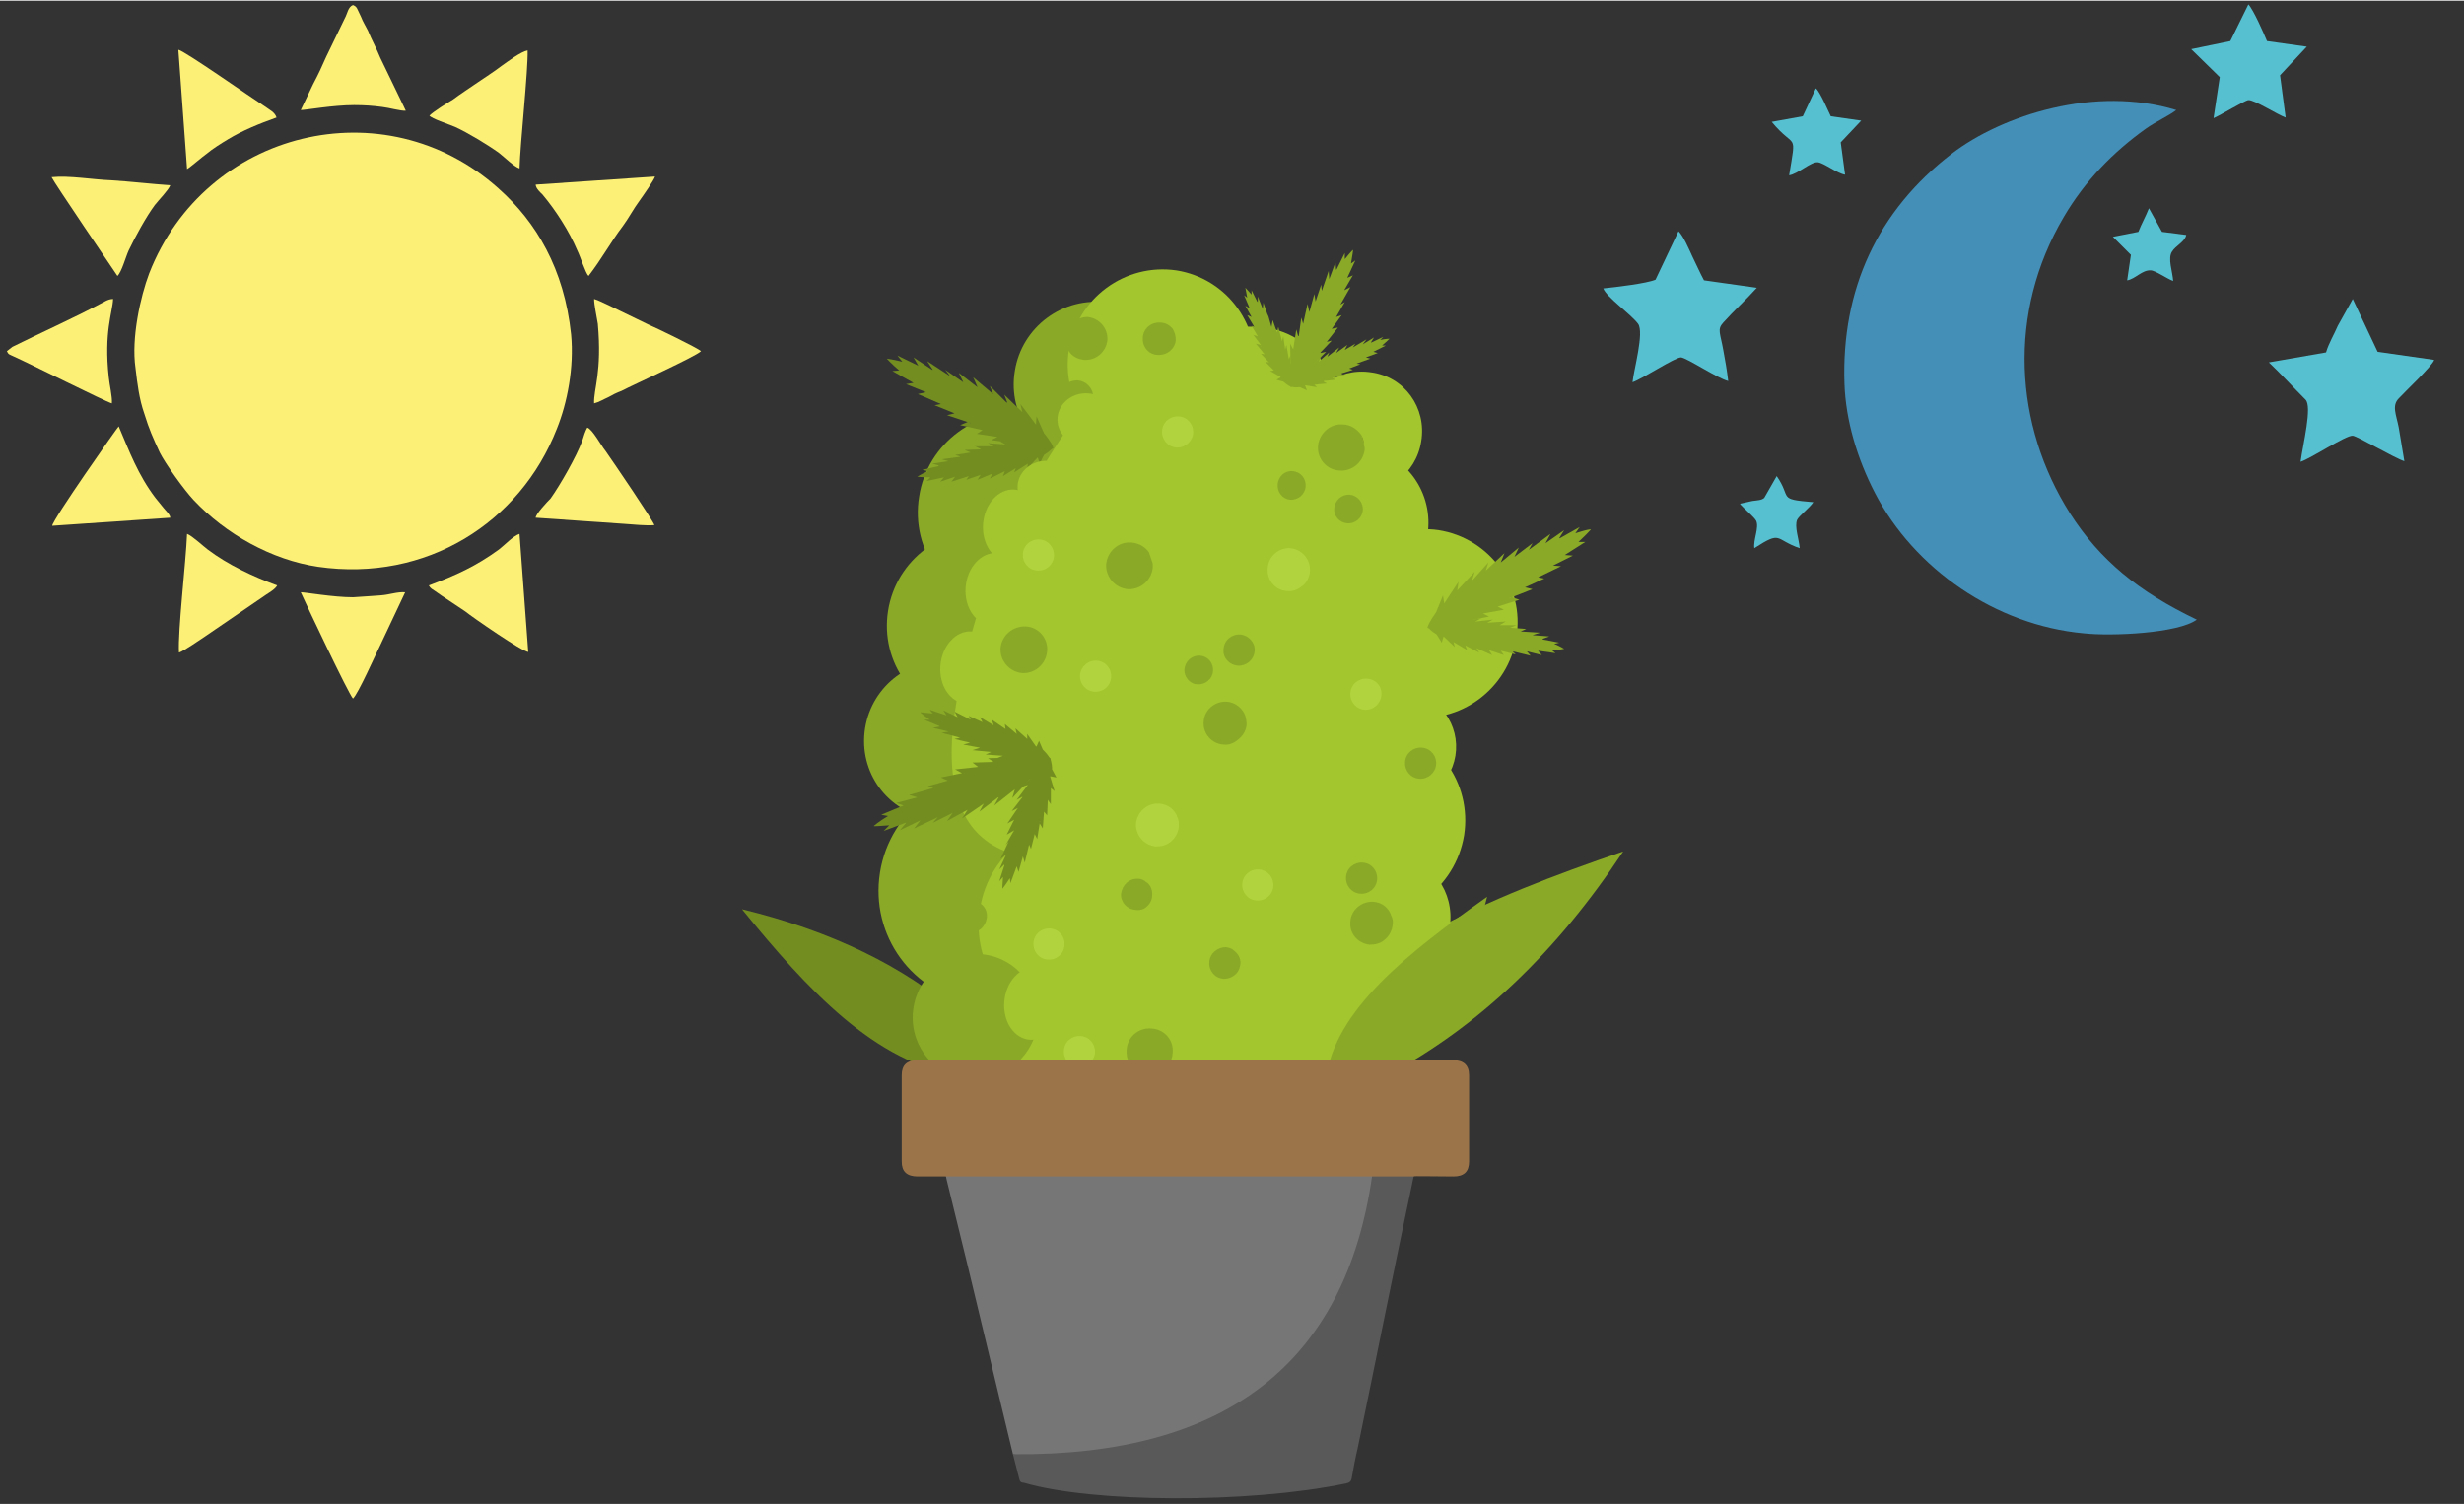 <?xml version="1.0" encoding="UTF-8"?>
<!DOCTYPE svg PUBLIC "-//W3C//DTD SVG 1.1//EN" "http://www.w3.org/Graphics/SVG/1.1/DTD/svg11.dtd">
<!-- Creator: CorelDRAW 2017 -->
<svg xmlns="http://www.w3.org/2000/svg" xml:space="preserve" width="357px" height="218px" version="1.1" style="shape-rendering:geometricPrecision; text-rendering:geometricPrecision; image-rendering:optimizeQuality; fill-rule:evenodd; clip-rule:evenodd"
viewBox="0 0 39.65 24.19"
 xmlns:xlink="http://www.w3.org/1999/xlink">
 <rect x="0" y="0" width="39.65" height="24.19" fill="#333333" stroke="none"/>
 <defs>
  <style type="text/css">
   <![CDATA[
    .fil0 {fill:none}
    .fil15 {fill:#767676}
    .fil1 {fill:#FCF076}
    .fil3 {fill:#56C0D1}
    .fil2 {fill:#438FB7}
    .fil5 {fill:#595959}
    .fil10 {fill:#738D21}
    .fil4 {fill:#8AA927}
    .fil7 {fill:#A3C52D}
    .fil6 {fill:#FECC00}
    .fil14 {fill:#595959;fill-rule:nonzero}
    .fil13 {fill:#738D21;fill-rule:nonzero}
    .fil12 {fill:#738D22;fill-rule:nonzero}
    .fil9 {fill:#8AA927;fill-rule:nonzero}
    .fil16 {fill:#9C744A;fill-rule:nonzero}
    .fil11 {fill:#A3C52D;fill-rule:nonzero}
    .fil8 {fill:#B1D43E;fill-rule:nonzero}
   ]]>
  </style>
 </defs>
 <g id="Слой_x0020_1">
  <rect class="fil0" width="39.65" height="24.19"/>
  <g id="_457888104144">
   <path class="fil1" d="M2.18 5.91c0.03,0.26 0.06,0.5 0.14,0.73 0.08,0.26 0.14,0.39 0.25,0.63 0.09,0.18 0.39,0.6 0.55,0.77 0.51,0.54 1.25,0.96 2,1.07 1.74,0.25 3.25,-0.71 3.84,-2.22 0.17,-0.42 0.28,-0.99 0.23,-1.52 -0.11,-1.05 -0.56,-1.81 -1.17,-2.35 -1.83,-1.64 -4.72,-0.94 -5.62,1.37 -0.14,0.37 -0.29,1.04 -0.22,1.52z"/>
   <path class="fil1" d="M9.45 6.87c-0.03,0.05 -0.06,0.14 -0.08,0.21 -0.09,0.25 -0.36,0.72 -0.51,0.93 -0.05,0.05 -0.24,0.25 -0.24,0.31l1.44 0.1c0.15,0.01 0.32,0.03 0.47,0.02 -0.01,-0.06 -0.67,-1.03 -0.79,-1.2 -0.06,-0.07 -0.21,-0.35 -0.29,-0.37z"/>
   <path class="fil1" d="M10.43 5.21l-0.66 -0.32c-0.07,-0.03 -0.14,-0.07 -0.21,-0.09 0,0.1 0.04,0.27 0.06,0.4 0.07,0.78 -0.07,1.05 -0.06,1.28 0.08,-0.02 0.16,-0.07 0.23,-0.1 0.07,-0.04 0.13,-0.07 0.21,-0.1 0.19,-0.1 1.19,-0.55 1.28,-0.64 -0.05,-0.05 -0.73,-0.38 -0.85,-0.43z"/>
   <path class="fil1" d="M0.83 2.84c0.04,0.09 1,1.5 1.06,1.59 0.07,-0.07 0.13,-0.3 0.18,-0.41 0.11,-0.23 0.28,-0.54 0.42,-0.73 0.07,-0.09 0.22,-0.24 0.25,-0.32 -0.3,-0.02 -0.64,-0.06 -0.95,-0.08 -0.29,-0.01 -0.68,-0.08 -0.96,-0.05z"/>
   <path class="fil1" d="M6.9 9.41c0.02,0.02 0,0.03 0.1,0.09 0.04,0.03 0.06,0.04 0.1,0.07l0.39 0.26c0.11,0.09 0.92,0.65 1.01,0.65l-0.14 -1.9c-0.1,0.03 -0.25,0.19 -0.33,0.25 -0.37,0.27 -0.7,0.42 -1.13,0.58z"/>
   <path class="fil1" d="M2.88 10.49c0.09,-0.03 0.34,-0.21 0.42,-0.26l0.98 -0.67c0.06,-0.04 0.15,-0.09 0.18,-0.15 -0.38,-0.14 -0.79,-0.33 -1.12,-0.58 -0.09,-0.07 -0.25,-0.22 -0.33,-0.25 -0.02,0.47 -0.15,1.56 -0.13,1.91z"/>
   <path class="fil1" d="M9.47 4.43c0.21,-0.27 0.36,-0.55 0.55,-0.8 0.09,-0.12 0.18,-0.29 0.27,-0.41 0.05,-0.07 0.24,-0.34 0.25,-0.39l-1.92 0.13c0,0.06 0.08,0.13 0.11,0.16 0.21,0.25 0.43,0.59 0.56,0.9 0.05,0.1 0.13,0.36 0.18,0.41z"/>
   <path class="fil1" d="M4.84 9.52c0.08,0.18 0.77,1.64 0.84,1.71 0.08,-0.07 0.36,-0.7 0.43,-0.84l0.41 -0.87c-0.13,-0.01 -0.25,0.04 -0.4,0.05 -0.15,0.01 -0.27,0.02 -0.44,0.03 -0.32,0 -0.76,-0.08 -0.84,-0.08z"/>
   <path class="fil1" d="M2.74 8.32c0,-0.05 -0.08,-0.12 -0.11,-0.16 -0.04,-0.05 -0.09,-0.11 -0.13,-0.16 -0.28,-0.37 -0.42,-0.75 -0.59,-1.15 -0.01,0 -1.07,1.51 -1.07,1.6l1.9 -0.13z"/>
   <path class="fil1" d="M4.84 1.76c0.08,0 0.52,-0.08 0.86,-0.08 0.16,0 0.3,0.01 0.45,0.03 0.1,0.01 0.31,0.07 0.38,0.06l-0.41 -0.85c-0.06,-0.15 -0.14,-0.29 -0.2,-0.44 -0.04,-0.08 -0.08,-0.14 -0.11,-0.22 -0.07,-0.14 -0.06,-0.16 -0.13,-0.19 -0.08,0.03 -0.09,0.14 -0.13,0.21l-0.3 0.62c-0.07,0.16 -0.13,0.29 -0.21,0.44l-0.2 0.42z"/>
   <path class="fil1" d="M1.8 6.48c0.01,-0.1 -0.04,-0.31 -0.05,-0.42 -0.08,-0.73 0.06,-1.04 0.07,-1.26 -0.09,0 -0.16,0.06 -0.23,0.09 -0.35,0.19 -0.99,0.48 -1.39,0.68l-0.09 0.07c0.03,0.06 0.04,0.05 0.1,0.08 0.27,0.12 1.48,0.73 1.59,0.76z"/>
   <path class="fil1" d="M4.45 1.88c-0.03,-0.09 -0.11,-0.12 -0.19,-0.18 -0.19,-0.12 -1.3,-0.9 -1.39,-0.91l0.14 1.92c0.04,-0.02 0.26,-0.21 0.32,-0.25 0.08,-0.07 0.24,-0.17 0.34,-0.23 0.23,-0.14 0.5,-0.25 0.78,-0.35z"/>
   <path class="fil1" d="M8.36 2.7c0.01,-0.39 0.14,-1.59 0.13,-1.9 -0.11,0.02 -0.32,0.18 -0.42,0.25 -0.13,0.1 -0.26,0.18 -0.39,0.27 -0.13,0.09 -0.27,0.18 -0.39,0.27 -0.1,0.06 -0.31,0.19 -0.38,0.26 0.04,0.05 0.29,0.13 0.41,0.18 0.2,0.09 0.53,0.29 0.71,0.42 0.09,0.07 0.24,0.22 0.33,0.25z"/>
  </g>
  <g id="_457888110352">
   <path class="fil2" d="M35.35 9.96c-0.94,-0.45 -1.56,-0.96 -2.04,-1.71 -0.9,-1.42 -1.01,-3.23 -0.1,-4.77 0.34,-0.58 0.79,-1.04 1.32,-1.42 0.17,-0.12 0.36,-0.2 0.49,-0.3 -1.3,-0.4 -2.8,0.08 -3.61,0.7 -1.2,0.92 -1.78,2.19 -1.73,3.7 0.02,0.6 0.21,1.22 0.49,1.76 0.63,1.22 1.94,2.13 3.36,2.26 0.45,0.05 1.52,0 1.82,-0.22z"/>
   <path class="fil3" d="M38.69 7.41c-0.03,-0.18 -0.06,-0.36 -0.09,-0.54 -0.04,-0.21 -0.12,-0.36 0.01,-0.48 0.06,-0.07 0.54,-0.52 0.56,-0.61l-0.91 -0.13 -0.4 -0.85 -0.24 0.43c-0.06,0.14 -0.15,0.29 -0.19,0.43l-0.92 0.16c0.2,0.19 0.39,0.4 0.59,0.6 0.11,0.11 -0.04,0.71 -0.08,1 0.18,-0.06 0.73,-0.43 0.84,-0.42 0.08,0.01 0.67,0.36 0.83,0.41z"/>
   <path class="fil3" d="M27.81 6.12c-0.02,-0.17 -0.05,-0.34 -0.08,-0.5 -0.05,-0.28 -0.1,-0.33 0,-0.44 0.17,-0.19 0.37,-0.37 0.54,-0.56l-0.85 -0.12c-0.07,-0.13 -0.12,-0.25 -0.19,-0.39 -0.05,-0.11 -0.14,-0.32 -0.22,-0.4l-0.37 0.78c-0.14,0.06 -0.64,0.12 -0.84,0.14 0.05,0.14 0.44,0.41 0.56,0.57 0.1,0.14 -0.07,0.74 -0.09,0.94 0.17,-0.06 0.68,-0.4 0.78,-0.4 0.1,0.01 0.59,0.34 0.76,0.38z"/>
   <path class="fil3" d="M35.26 0.78l0.46 0.45 -0.1 0.66c0.1,-0.04 0.51,-0.29 0.56,-0.29 0.09,-0.01 0.46,0.23 0.6,0.28l-0.09 -0.68 0.43 -0.46 -0.64 -0.09c-0.05,-0.12 -0.22,-0.51 -0.3,-0.59l-0.29 0.59 -0.63 0.13z"/>
   <path class="fil3" d="M28.51 1.95c0.38,0.46 0.4,0.13 0.28,0.86 0.14,-0.02 0.35,-0.22 0.46,-0.21 0.1,0.01 0.31,0.18 0.44,0.2l-0.07 -0.52 0.33 -0.35 -0.49 -0.07c-0.04,-0.08 -0.17,-0.39 -0.24,-0.45l-0.21 0.45 -0.5 0.09z"/>
   <path class="fil3" d="M34.97 4.51c-0.01,-0.15 -0.09,-0.36 -0.02,-0.47 0.06,-0.1 0.21,-0.16 0.23,-0.27l-0.39 -0.05 -0.21 -0.38c-0.05,0.13 -0.12,0.25 -0.17,0.38l-0.41 0.08 0.29 0.29 -0.06 0.41c0.13,-0.02 0.24,-0.17 0.38,-0.16 0.07,0 0.27,0.14 0.36,0.17z"/>
   <path class="fil3" d="M28 8.1c0.06,0.07 0.23,0.21 0.26,0.27 0.05,0.11 -0.05,0.31 -0.03,0.44 0.45,-0.29 0.32,-0.14 0.73,0 -0.01,-0.14 -0.09,-0.35 -0.04,-0.46 0.04,-0.07 0.19,-0.18 0.26,-0.28 -0.59,-0.05 -0.34,-0.06 -0.59,-0.42l-0.2 0.35c-0.04,0.04 -0.12,0.04 -0.19,0.05l-0.18 0.04c-0.01,0 -0.02,0.01 -0.02,0.01z"/>
  </g>
  <path class="fil4" d="M20.97 16.9c0.52,0.71 0.97,0.84 1.36,0.39 1.46,-0.78 2.72,-1.98 3.79,-3.6 -2.21,0.76 -4.31,1.62 -5.15,3.21l0 0z"/>
  <g id="_457888111792">
   <circle class="fil5" transform="matrix(0.229 0.397 -0.397 0.229 15.304 12.808)" r="0.97"/>
   <circle class="fil5" transform="matrix(1.21411E-14 0.458 -0.458 1.21169E-14 16.139 15.924)" r="0.97"/>
   <path class="fil6" d="M18.39 10.12l-0.02 0.2c-0.78,0.11 -1.65,0.72 -2.43,0.84l0.18 -2.21c0.75,0.23 1.51,0.95 2.27,1.17l0 0z"/>
   <path class="fil7" d="M20.79 16.24c0.86,0.01 1.2,0.52 0.97,1.55 -0.85,0.73 -2.73,0.92 -3.68,0.16 -1.19,0.61 -2.38,0.37 -3.04,-0.6 -0.12,-1.29 0.22,-1.57 1.17,-1.72l4.58 0.61z"/>
   <path class="fil8" d="M17.35 17.16c0.14,0.01 0.26,-0.1 0.27,-0.23 0.01,-0.14 -0.09,-0.26 -0.23,-0.27 -0.14,-0.01 -0.26,0.09 -0.27,0.23 -0.01,0.14 0.09,0.26 0.23,0.27z"/>
   <path class="fil9" d="M18.47 17.28c0.21,0.02 0.39,-0.14 0.4,-0.35 0.02,-0.2 -0.13,-0.38 -0.34,-0.39 -0.21,-0.02 -0.39,0.14 -0.4,0.34 -0.02,0.21 0.13,0.39 0.34,0.4z"/>
   <path class="fil10" d="M15.45 17.3c0.42,-0.5 0.41,-0.83 -0.01,-0.98 -0.89,-0.78 -2.06,-1.35 -3.5,-1.7 1.05,1.29 2.14,2.48 3.51,2.68l0 0z"/>
   <path class="fil9" d="M14.16 14.03c0.16,-1.01 1.11,-1.71 2.11,-1.56 1.01,0.15 1.7,1.1 1.54,2.11 -0.16,1.01 -1.11,1.71 -2.12,1.55 -1.01,-0.15 -1.69,-1.09 -1.53,-2.1z"/>
   <path class="fil9" d="M13.92 11.71c0.11,-0.7 0.76,-1.18 1.46,-1.08 0.7,0.11 1.17,0.76 1.06,1.46 -0.11,0.7 -0.77,1.18 -1.46,1.07 -0.7,-0.1 -1.17,-0.75 -1.06,-1.45z"/>
   <path class="fil9" d="M14.29 9.82c0.13,-0.83 0.9,-1.4 1.73,-1.28 0.82,0.13 1.38,0.9 1.25,1.73 -0.13,0.82 -0.91,1.39 -1.73,1.27 -0.82,-0.12 -1.38,-0.89 -1.25,-1.72z"/>
   <path class="fil9" d="M14.79 7.98c0.13,-0.86 0.94,-1.46 1.8,-1.33 0.86,0.13 1.45,0.94 1.31,1.8 -0.14,0.87 -0.95,1.46 -1.81,1.33 -0.86,-0.13 -1.44,-0.93 -1.3,-1.8l0 0z"/>
   <path class="fil9" d="M16.33 5.96c0.11,-0.71 0.78,-1.21 1.5,-1.1 0.71,0.11 1.2,0.78 1.08,1.49 -0.11,0.72 -0.78,1.22 -1.5,1.11 -0.71,-0.11 -1.2,-0.78 -1.08,-1.5l0 0z"/>
   <path class="fil11" d="M17.2 5.62c0.13,-0.83 0.9,-1.4 1.73,-1.28 0.82,0.13 1.38,0.9 1.25,1.73 -0.13,0.82 -0.91,1.39 -1.73,1.27 -0.82,-0.12 -1.38,-0.9 -1.25,-1.72z"/>
   <path class="fil11" d="M20.95 6.8c0.08,-0.54 0.58,-0.9 1.11,-0.82 0.54,0.07 0.9,0.57 0.81,1.11 -0.08,0.53 -0.58,0.9 -1.11,0.82 -0.54,-0.08 -0.9,-0.58 -0.81,-1.11z"/>
   <path class="fil11" d="M20.52 8.23c0.1,-0.68 0.74,-1.15 1.42,-1.05 0.68,0.1 1.14,0.74 1.03,1.42 -0.11,0.68 -0.75,1.15 -1.42,1.05 -0.68,-0.1 -1.14,-0.74 -1.03,-1.42l0 0z"/>
   <path class="fil11" d="M21.42 9.8c0.13,-0.83 0.91,-1.4 1.73,-1.28 0.82,0.13 1.39,0.9 1.25,1.73 -0.13,0.82 -0.9,1.4 -1.73,1.27 -0.82,-0.12 -1.38,-0.89 -1.25,-1.72z"/>
   <path class="fil11" d="M21.63 11.88c0.08,-0.5 0.55,-0.84 1.04,-0.77 0.49,0.08 0.83,0.54 0.75,1.04 -0.08,0.49 -0.54,0.84 -1.03,0.76 -0.5,-0.07 -0.84,-0.54 -0.76,-1.03z"/>
   <path class="fil11" d="M20.51 12.97c0.13,-0.84 0.92,-1.43 1.77,-1.3 0.84,0.13 1.41,0.91 1.28,1.76 -0.14,0.85 -0.93,1.43 -1.77,1.3 -0.84,-0.12 -1.42,-0.91 -1.28,-1.76z"/>
   <path class="fil11" d="M21.33 14.59c0.09,-0.55 0.61,-0.93 1.16,-0.84 0.55,0.08 0.92,0.59 0.84,1.15 -0.09,0.55 -0.61,0.93 -1.16,0.84 -0.55,-0.08 -0.92,-0.59 -0.84,-1.15z"/>
   <path class="fil11" d="M17.39 13.8c0.22,-1.4 1.53,-2.36 2.92,-2.15 1.39,0.2 2.34,1.51 2.12,2.9 -0.23,1.4 -1.54,2.37 -2.93,2.16 -1.39,-0.21 -2.34,-1.52 -2.11,-2.91z"/>
   <path class="fil11" d="M20.6 16.32c0.09,-0.55 0.61,-0.93 1.16,-0.84 0.55,0.08 0.92,0.59 0.83,1.15 -0.09,0.55 -0.6,0.93 -1.15,0.84 -0.55,-0.08 -0.92,-0.59 -0.84,-1.15z"/>
   <path class="fil11" d="M15.77 14.61c0.14,-0.9 0.98,-1.52 1.88,-1.39 0.9,0.14 1.51,0.98 1.36,1.88 -0.14,0.9 -0.98,1.52 -1.88,1.39 -0.9,-0.14 -1.51,-0.98 -1.36,-1.88l0 0z"/>
   <path class="fil11" d="M18.73 14.14c0.19,0.03 0.38,0.06 0.56,0.03 0.61,-0.11 0.91,-0.81 1.43,-1.13 0.35,-0.21 0.77,-0.24 1.13,-0.43 0.63,-0.33 0.96,-1.06 1,-1.77 0.03,-0.7 -0.18,-1.39 -0.39,-2.06 -0.15,-0.49 -0.3,-0.98 -0.46,-1.48 -0.27,-0.86 -0.69,-1.87 -1.58,-2.03 -0.33,-0.06 -0.67,0.01 -1,0.01 -0.25,0 -0.49,-0.04 -0.72,0.03 -0.26,0.08 -0.46,0.28 -0.64,0.47 -1.44,1.58 -2.39,3.59 -2.7,5.7 -0.1,0.73 -0.08,1.59 0.5,2.03 0.3,0.23 0.69,0.3 1.06,0.35 0.6,0.1 1.21,0.19 1.81,0.28l0 0z"/>
   <path class="fil12" d="M21.95 7.16c0,-0.07 -0.02,-0.13 -0.05,-0.18 0.02,0.06 0.04,0.12 0.05,0.18z"/>
   <path class="fil13" d="M15.62 6.8c-0.01,-0.01 -0.01,-0.01 -0.02,-0.01l0 0 0.02 0.01 0 0zm-0.92 -0.65l-0.34 -0.19 0.11 -0.01c-0.13,-0.11 -0.2,-0.19 -0.2,-0.19 0,0 0.09,0.01 0.25,0.05l-0.08 -0.1 0.33 0.16 0.01 0.01 -0.08 -0.14 0.3 0.2 0.01 0 -0.09 -0.14 0.35 0.23 0.01 0 -0.07 -0.09 0.29 0.2 0 0 -0.07 -0.15 0.3 0.23 -0.07 -0.16 0.32 0.27 -0.05 -0.13 0.26 0.26 0.02 0.01 -0.05 -0.13 0.29 0.28 -0.03 -0.13 0.25 0.33 0.01 -0.13 0.12 0.27c0.11,0.13 0.15,0.22 0.15,0.24 0,0.01 -0.09,0.03 -0.25,0.01l-0.19 0.07 0.05 -0.12 -0.01 -0.01 -0.33 0.04 0.08 -0.07 -0.35 -0.05 0.1 -0.05 0 0 -0.33 -0.05 0.09 -0.06 -0.36 -0.08 0.12 -0.05 -0.33 -0.11 0.12 -0.03 -0.32 -0.13 0.1 -0.02 -0.37 -0.16 0.13 -0.03 -0.32 -0.13 0.12 -0.02 0 0z"/>
   <path class="fil13" d="M16.01 7.6l-0.02 0 0 0 0.02 0 0 0zm-0.82 0.07l-0.28 0.06 0.06 -0.06c-0.13,0 -0.21,-0.01 -0.21,-0.01 0,0 0.06,-0.04 0.17,-0.09l-0.09 -0.02 0.26 -0.06 0.01 -0.01 -0.11 -0.03 0.26 -0.04 0 0 -0.11 -0.03 0.3 -0.04 0.01 0 -0.09 -0.03 0.25 -0.04 0 0 -0.1 -0.04 0.27 -0.01 -0.1 -0.05 0.3 0 -0.09 -0.05 0.27 0.02 0.01 0 -0.09 -0.05 0.3 0.02 -0.08 -0.06 0.3 0.07 -0.06 -0.08 0.19 0.09c0.12,0.02 0.19,0.05 0.2,0.06 0,0.01 -0.04,0.06 -0.14,0.12l-0.07 0.14 -0.03 -0.1 -0.01 0.01 -0.16 0.17 0.01 -0.08 -0.22 0.14 0.03 -0.08 0 0.01 -0.21 0.13 0.03 -0.08 -0.24 0.12 0.04 -0.08 -0.24 0.1 0.05 -0.08 -0.23 0.08 0.04 -0.06 -0.28 0.09 0.06 -0.08 -0.24 0.08 0.06 -0.07 0 0z"/>
   <path class="fil9" d="M24.31 9.61l-0.01 0 -0.01 0.01 0.02 -0.01 0 0zm1 -0.68l-0.32 0.16 0.13 0.01 -0.37 0.18 0.1 0.02 -0.31 0.14 0.12 0.03 -0.33 0.13 0.12 0.04 -0.35 0.11 0.1 0.05 -0.33 0.06 -0.01 0 0.1 0.05 -0.34 0.07 0.08 0.07 -0.33 -0.02 -0.01 0 0.06 0.12 -0.2 -0.06c-0.16,0.03 -0.24,0.01 -0.25,0 0,-0.02 0.04,-0.11 0.14,-0.25l0.11 -0.27 0.02 0.13 0.23 -0.35 -0.02 0.14 0.28 -0.3 -0.04 0.13 0.01 0 0.25 -0.28 -0.04 0.13 0.3 -0.28 -0.06 0.15 0.29 -0.24 -0.07 0.15 0 0 0.29 -0.22 -0.06 0.11 0.01 -0.01 0.34 -0.25 -0.08 0.15 0 0 0.3 -0.21 -0.08 0.13 0.01 0 0.32 -0.18 -0.07 0.1c0.15,-0.05 0.25,-0.07 0.25,-0.06 0,0 -0.07,0.08 -0.2,0.2l0.11 0 -0.33 0.21 0.13 0.01 0 0z"/>
   <path class="fil9" d="M23.95 10.44l-0.01 0 -0.01 0 0.02 0zm0.86 0.09l-0.24 -0.06 0.06 0.07 -0.29 -0.07 0.05 0.05 -0.24 -0.06 0.05 0.07 -0.24 -0.08 0.05 0.08 -0.25 -0.11 0.04 0.07 -0.21 -0.11 -0.01 0 0.03 0.07 -0.22 -0.13 0.02 0.08 -0.18 -0.17 0 0 -0.03 0.1 -0.08 -0.13c-0.1,-0.06 -0.14,-0.11 -0.13,-0.12 0,-0.01 0.07,-0.04 0.19,-0.07l0.19 -0.1 -0.06 0.08 0.29 -0.08 -0.07 0.07 0.3 -0.04 -0.09 0.05 0.01 0 0.27 -0.03 -0.09 0.05 0.3 -0.02 -0.1 0.06 0.27 0 -0.1 0.04 0 0 0.26 0.02 -0.09 0.04 0 0 0.31 0.02 -0.12 0.04 0.01 0 0.26 0.02 -0.11 0.04 0.01 0.01 0.26 0.05 -0.08 0.02c0.1,0.04 0.16,0.08 0.16,0.08 0,0 -0.08,0.02 -0.2,0.02l0.06 0.05 -0.28 -0.04 0.06 0.07 0 0z"/>
   <path class="fil9" d="M21.42 5.3l0 0c0,0.01 0,0.01 -0.01,0.02l0.01 -0.02zm0.35 -0.88l-0.14 0.24 0.1 -0.05 -0.16 0.28 0.07 -0.04 -0.14 0.24 0.09 -0.03 -0.16 0.22 0.1 -0.02 -0.18 0.23 0.08 -0.02 -0.18 0.19 0 0.01 0.09 -0.02 -0.2 0.2 0.09 0.01 -0.23 0.14 0 0 0.09 0.06 -0.16 0.05c-0.09,0.08 -0.15,0.11 -0.16,0.11 -0.01,-0.01 -0.03,-0.09 -0.02,-0.23l-0.05 -0.22 0.07 0.08 -0.01 -0.33 0.05 0.09 0.05 -0.32 0.03 0.11 0.01 -0.01 0.04 -0.29 0.03 0.1 0.07 -0.32 0.03 0.13 0.08 -0.29 0.02 0.12 0 0 0.09 -0.27 0.01 0.1 0 0 0.11 -0.32 0.01 0.13 0 0 0.1 -0.27 0.01 0.12 0.01 -0.01 0.13 -0.26 0 0.1c0.08,-0.1 0.13,-0.15 0.13,-0.15 0.01,0 -0.01,0.09 -0.03,0.22l0.07 -0.05 -0.13 0.28 0.09 -0.04 0 0z"/>
   <path class="fil9" d="M21.56 6l0 0 -0.01 0.01 0.01 -0.01zm0.61 -0.33l-0.19 0.07 0.07 0.02 -0.22 0.08 0.06 0.01 -0.18 0.07 0.06 0.02 -0.19 0.06 0.06 0.03 -0.2 0.04 0.05 0.03 -0.19 0.02 0 0.01 0.05 0.03 -0.2 0.02 0.04 0.04 -0.18 -0.03 -0.01 0 0.03 0.08 -0.11 -0.05c-0.1,0.01 -0.14,-0.01 -0.14,-0.01 -0.01,-0.01 0.02,-0.06 0.09,-0.14l0.07 -0.15 0.01 0.08 0.15 -0.19 -0.02 0.08 0.18 -0.16 -0.04 0.08 0.01 -0.01 0.16 -0.14 -0.03 0.07 0.19 -0.15 -0.05 0.09 0.18 -0.13 -0.04 0.08 0 0 0.17 -0.1 -0.04 0.06 0 0 0.22 -0.13 -0.06 0.08 0 0 0.18 -0.11 -0.05 0.08 0.01 0 0.19 -0.09 -0.05 0.05c0.09,-0.02 0.15,-0.02 0.15,-0.02 0,0 -0.05,0.05 -0.12,0.11l0.06 0 -0.2 0.1 0.07 0.02 0 0z"/>
   <path class="fil9" d="M20.3 5.57l0 -0.01 -0.01 -0.01 0.01 0.02zm-0.19 -0.62l-0.09 -0.21 0.05 0.04c-0.02,-0.1 -0.03,-0.16 -0.03,-0.16 0,0 0.04,0.04 0.1,0.11l0 -0.07 0.09 0.18 0.01 0.01 0 -0.09 0.08 0.2 0 0 0.01 -0.1 0.08 0.23 0 0.01 -0.01 -0.06 0.06 0.21 0 0 0.02 -0.11 0.07 0.2 0.02 -0.09 0.06 0.23 0.02 -0.08 0.03 0.21 0 0.01 0.02 -0.08 0.04 0.23 0.03 -0.07 0 0.24 0.05 -0.06 -0.04 0.17c0.01,0.1 0,0.15 -0.01,0.16 -0.01,0 -0.05,-0.02 -0.12,-0.08l-0.11 -0.03 0.07 -0.04 -0.01 -0.01 -0.16 -0.09 0.06 -0.01 -0.14 -0.14 0.06 0.01 0 0 -0.13 -0.14 0.06 0.01 -0.14 -0.17 0.08 0.02 -0.12 -0.16 0.07 0.02 -0.1 -0.17 0.05 0.03 -0.12 -0.2 0.07 0.03 -0.1 -0.18 0.07 0.04 0 0z"/>
   <path class="fil13" d="M15.51 12.43l0.01 0c0,-0.01 0.01,-0.01 0.02,-0.01l-0.03 0.01zm-1.09 0.48l0.34 -0.09 -0.13 -0.04 0.39 -0.11 -0.09 -0.03 0.32 -0.09 -0.11 -0.05 0.34 -0.07 -0.11 -0.06 0.37 -0.04 -0.09 -0.07 0.33 -0.01 0.01 0 -0.09 -0.06 0.35 -0.01 -0.07 -0.08 0.32 0.08 0.01 0 -0.03 -0.13 0.18 0.09c0.16,0.01 0.24,0.04 0.24,0.05 0.01,0.02 -0.05,0.1 -0.18,0.22l-0.15 0.25 0.01 -0.14 -0.29 0.31 0.04 -0.14 -0.33 0.26 0.07 -0.13 -0.01 0 -0.3 0.23 0.07 -0.13 -0.35 0.24 0.09 -0.14 -0.33 0.18 0.09 -0.13 0 0 -0.32 0.16 0.08 -0.09 0 0 -0.38 0.18 0.1 -0.13 0 0 -0.33 0.16 0.1 -0.12 -0.01 0 -0.35 0.13 0.09 -0.09c-0.16,0.01 -0.25,0.02 -0.25,0.01 0,0 0.08,-0.07 0.23,-0.16l-0.11 -0.02 0.36 -0.15 -0.12 -0.04 0 0z"/>
   <path class="fil13" d="M16.01 11.67l0 0 0.02 0 -0.02 0zm-0.83 -0.25l0.23 0.11 -0.05 -0.09 0.26 0.13 -0.03 -0.06 0.22 0.1 -0.04 -0.08 0.22 0.13 -0.03 -0.09 0.22 0.15 -0.01 -0.08 0.18 0.15 0.01 0.01 -0.02 -0.09 0.19 0.17 0 -0.08 0.14 0.2 0.01 0 0.04 -0.09 0.06 0.14c0.08,0.08 0.11,0.13 0.11,0.14 -0.01,0.01 -0.08,0.03 -0.2,0.04l-0.21 0.07 0.07 -0.08 -0.3 0.04 0.09 -0.06 -0.3 -0.01 0.1 -0.04 -0.01 0 -0.27 -0.02 0.09 -0.04 -0.3 -0.03 0.12 -0.04 -0.27 -0.05 0.11 -0.03 0 0 -0.25 -0.06 0.09 -0.02 0 0 -0.3 -0.08 0.12 -0.02 -0.01 0 -0.25 -0.06 0.11 -0.02 -0.01 -0.01 -0.24 -0.1 0.09 0c-0.1,-0.07 -0.15,-0.11 -0.15,-0.12 0,0 0.08,0.01 0.2,0.02l-0.05 -0.06 0.27 0.09 -0.05 -0.08 0 0z"/>
   <path class="fil13" d="M16.74 13.2l-0.01 0.01 0 0.01 0.01 -0.02zm-0.38 0.73l-0.1 0.27 -0.01 -0.08c-0.07,0.11 -0.12,0.17 -0.12,0.17 0,0 0,-0.07 0.01,-0.19l-0.06 0.07 0.08 -0.25 0 -0.02 -0.08 0.08 0.11 -0.24 0 0 -0.09 0.07 0.13 -0.28 0 0 -0.05 0.06 0.14 -0.24 0 0 -0.12 0.07 0.12 -0.24 -0.11 0.06 0.17 -0.25 -0.1 0.05 0.17 -0.22 0 -0.01 -0.09 0.05 0.18 -0.24 -0.1 0.03 0.22 -0.21 -0.1 0 0.18 -0.11c0.08,-0.1 0.14,-0.14 0.16,-0.14 0,0.01 0.03,0.07 0.03,0.18l0.07 0.13 -0.1 -0.02 0 0.01 0.07 0.23 -0.06 -0.05 0 0.26 -0.05 -0.07 0 0.01 -0.01 0.24 -0.05 -0.06 -0.02 0.27 -0.05 -0.08 -0.04 0.25 -0.04 -0.08 -0.06 0.24 -0.03 -0.07 -0.07 0.29 -0.03 -0.1 -0.07 0.25 -0.03 -0.09 0 0z"/>
   <path class="fil9" d="M15.52 9.31c0.11,0 0.2,-0.08 0.21,-0.19 0.01,-0.11 -0.07,-0.21 -0.18,-0.21 -0.11,-0.01 -0.21,0.07 -0.22,0.18 0,0.11 0.08,0.21 0.19,0.22z"/>
   <path class="fil9" d="M21.55 7.56c0.21,0.02 0.39,-0.14 0.41,-0.34 0,-0.02 0,-0.04 -0.01,-0.06 -0.01,-0.06 -0.03,-0.12 -0.05,-0.18 -0.07,-0.09 -0.17,-0.16 -0.29,-0.16 -0.2,-0.02 -0.38,0.14 -0.4,0.34 -0.02,0.21 0.14,0.39 0.34,0.4z"/>
   <path class="fil9" d="M20.76 8.03c0.13,0.01 0.24,-0.09 0.25,-0.21 0.01,-0.13 -0.08,-0.24 -0.21,-0.25 -0.13,-0.01 -0.23,0.09 -0.24,0.21 -0.01,0.13 0.08,0.24 0.2,0.25z"/>
   <path class="fil9" d="M15.04 14.45c0.2,0.02 0.38,-0.14 0.4,-0.35 0.02,-0.2 -0.14,-0.38 -0.34,-0.4 -0.21,-0.01 -0.39,0.15 -0.4,0.35 -0.02,0.21 0.13,0.39 0.34,0.4z"/>
   <path class="fil9" d="M15.61 14.99c0.05,0 0.1,-0.01 0.14,-0.03 0.07,-0.04 0.12,-0.12 0.13,-0.21 0.01,-0.09 -0.03,-0.17 -0.1,-0.22 -0.04,-0.03 -0.08,-0.04 -0.13,-0.05 -0.14,-0.01 -0.26,0.1 -0.27,0.24 -0.01,0.14 0.09,0.26 0.23,0.27l0 0z"/>
   <path class="fil9" d="M22.84 12.52c0.14,0.01 0.26,-0.1 0.27,-0.23 0.01,-0.14 -0.09,-0.26 -0.23,-0.27 -0.14,-0.01 -0.26,0.09 -0.27,0.23 -0.01,0.14 0.09,0.26 0.23,0.27z"/>
   <path class="fil9" d="M22.04 15.19c0.09,0 0.17,-0.02 0.23,-0.07 0.08,-0.06 0.13,-0.15 0.14,-0.25 0.01,-0.05 0,-0.1 -0.02,-0.14 -0.04,-0.13 -0.15,-0.22 -0.29,-0.23 -0.19,-0.01 -0.36,0.13 -0.37,0.32 -0.02,0.19 0.12,0.35 0.31,0.37l0 0z"/>
   <path class="fil9" d="M21.89 14.37c0.14,0.01 0.26,-0.09 0.27,-0.23 0.01,-0.14 -0.09,-0.26 -0.23,-0.27 -0.14,-0.01 -0.26,0.09 -0.27,0.23 -0.01,0.14 0.09,0.26 0.23,0.27z"/>
   <path class="fil9" d="M15.09 9.87c0.14,0.01 0.26,-0.09 0.27,-0.23 0.01,-0.14 -0.09,-0.26 -0.23,-0.27 -0.14,-0.01 -0.26,0.1 -0.27,0.24 -0.01,0.14 0.09,0.25 0.23,0.26z"/>
   <path class="fil9" d="M17.38 5.11c-0.13,0.04 -0.24,0.16 -0.25,0.3 0,0.09 0.02,0.16 0.07,0.23 0.05,0.08 0.14,0.13 0.25,0.14 0.19,0.01 0.35,-0.13 0.37,-0.32 0.01,-0.19 -0.13,-0.35 -0.32,-0.37 -0.04,0 -0.09,0.01 -0.12,0.02zm1.25 0.59c0.15,0.01 0.28,-0.1 0.29,-0.24 0,-0.07 -0.02,-0.13 -0.05,-0.18 -0.05,-0.06 -0.12,-0.1 -0.2,-0.1 -0.14,-0.01 -0.27,0.09 -0.28,0.24 0,0.02 0,0.03 0,0.05 0.01,0.12 0.11,0.23 0.24,0.23l0 0zm-1.27 0.93c0.12,-0.02 0.21,-0.11 0.22,-0.24 0.01,-0.02 0.01,-0.03 0.01,-0.05 -0.02,-0.12 -0.12,-0.22 -0.25,-0.23 -0.05,0 -0.1,0.01 -0.14,0.03 -0.08,0.04 -0.14,0.12 -0.14,0.21 -0.01,0.15 0.09,0.27 0.24,0.29 0.02,0 0.04,0 0.06,-0.01z"/>
   <path class="fil9" d="M21.68 8.41c0.13,0.01 0.24,-0.09 0.25,-0.21 0.01,-0.13 -0.09,-0.24 -0.21,-0.25 -0.13,-0.01 -0.24,0.09 -0.25,0.22 -0.01,0.12 0.08,0.23 0.21,0.24z"/>
   <path class="fil9" d="M19.92 10.7c0.13,0.01 0.26,-0.09 0.27,-0.24 0.01,-0.13 -0.1,-0.25 -0.23,-0.26 -0.14,-0.01 -0.26,0.09 -0.27,0.23 -0.02,0.14 0.09,0.26 0.23,0.27z"/>
   <path class="fil9" d="M19.27 11c0.13,0.01 0.24,-0.09 0.25,-0.21 0.01,-0.13 -0.08,-0.24 -0.21,-0.25 -0.13,-0.01 -0.24,0.09 -0.25,0.22 -0.01,0.12 0.09,0.24 0.21,0.24z"/>
   <path class="fil9" d="M18.15 9.47c0.2,0.01 0.38,-0.14 0.4,-0.35 0,-0.02 0,-0.04 0,-0.06 -0.02,-0.06 -0.04,-0.12 -0.06,-0.18 -0.06,-0.09 -0.16,-0.15 -0.28,-0.16 -0.21,-0.02 -0.39,0.14 -0.41,0.35 -0.01,0.2 0.14,0.38 0.35,0.4z"/>
   <path class="fil9" d="M19.69 11.97c0.08,0.01 0.16,-0.02 0.22,-0.07 0.08,-0.06 0.14,-0.14 0.15,-0.25 0,-0.05 -0.01,-0.1 -0.02,-0.14 -0.04,-0.12 -0.16,-0.22 -0.3,-0.23 -0.19,-0.01 -0.36,0.13 -0.37,0.32 -0.02,0.19 0.13,0.36 0.32,0.37l0 0z"/>
   <path class="fil9" d="M19.69 15.74c0.05,0 0.09,-0.01 0.13,-0.03 0.08,-0.04 0.13,-0.11 0.14,-0.21 0.01,-0.09 -0.04,-0.17 -0.11,-0.22 -0.03,-0.03 -0.07,-0.04 -0.12,-0.05 -0.14,0 -0.26,0.1 -0.27,0.24 -0.01,0.14 0.09,0.26 0.23,0.27l0 0z"/>
   <path class="fil9" d="M18.27 14.63c0.05,0.01 0.1,0 0.14,-0.02 0.07,-0.04 0.13,-0.12 0.13,-0.21 0.01,-0.09 -0.03,-0.18 -0.1,-0.22 -0.03,-0.03 -0.08,-0.05 -0.12,-0.05 -0.15,-0.01 -0.26,0.1 -0.28,0.24 -0.01,0.13 0.09,0.25 0.23,0.26l0 0z"/>
   <path class="fil4" d="M21.34 17.34c0.54,0.3 0.87,0.29 1.01,-0.06 0.77,-0.75 1.3,-1.7 1.58,-2.86 -1.27,0.9 -2.45,1.82 -2.59,2.92z"/>
   <path class="fil9" d="M14.7 16.2c0.09,-0.55 0.6,-0.93 1.15,-0.85 0.55,0.08 0.92,0.6 0.84,1.15 -0.09,0.55 -0.61,0.93 -1.16,0.85 -0.55,-0.08 -0.92,-0.6 -0.83,-1.15l0 0z"/>
   <path class="fil9" d="M16.45 10.82c0.2,0.01 0.38,-0.14 0.4,-0.35 0.02,-0.21 -0.14,-0.39 -0.34,-0.4 -0.21,-0.01 -0.39,0.14 -0.41,0.35 -0.01,0.2 0.14,0.38 0.35,0.4z"/>
   <ellipse class="fil7" transform="matrix(-0.602 -0.042 -0.045 0.564 16.833 7.829)" rx="0.76" ry="0.75"/>
   <ellipse class="fil7" transform="matrix(-0.602 -0.042 -0.045 0.564 15.996 9.47)" rx="0.76" ry="1.03"/>
   <ellipse class="fil7" transform="matrix(-0.602 -0.042 -0.045 0.564 15.59 10.731)" rx="0.76" ry="1.03"/>
   <ellipse class="fil7" transform="matrix(-0.602 -0.042 -0.045 0.564 16.277 8.448)" rx="0.76" ry="1.03"/>
   <path class="fil8" d="M18.93 7.19c0.14,0.01 0.26,-0.1 0.27,-0.23 0.01,-0.14 -0.09,-0.26 -0.23,-0.27 -0.14,-0.01 -0.26,0.09 -0.27,0.23 -0.01,0.14 0.09,0.26 0.23,0.27z"/>
   <path class="fil8" d="M16.69 9.17c0.14,0.01 0.26,-0.09 0.27,-0.23 0.01,-0.14 -0.09,-0.26 -0.23,-0.27 -0.14,-0.01 -0.26,0.09 -0.27,0.23 -0.01,0.14 0.09,0.26 0.23,0.27z"/>
   <path class="fil8" d="M16.86 15.43c0.14,0.01 0.26,-0.09 0.27,-0.23 0.01,-0.14 -0.09,-0.26 -0.23,-0.27 -0.14,-0.01 -0.26,0.09 -0.27,0.23 -0.01,0.14 0.09,0.26 0.23,0.27z"/>
   <path class="fil8" d="M20.22 14.48c0.14,0.01 0.26,-0.09 0.27,-0.23 0.01,-0.14 -0.09,-0.26 -0.23,-0.27 -0.14,-0.01 -0.26,0.09 -0.27,0.23 -0.01,0.14 0.09,0.26 0.23,0.27z"/>
   <path class="fil8" d="M21.96 11.41c0.14,0.01 0.26,-0.1 0.27,-0.24 0.01,-0.14 -0.09,-0.25 -0.23,-0.26 -0.14,-0.01 -0.26,0.09 -0.27,0.23 -0.01,0.14 0.09,0.26 0.23,0.27z"/>
   <path class="fil8" d="M17.61 11.12c0.14,0.01 0.26,-0.09 0.27,-0.23 0.01,-0.14 -0.09,-0.26 -0.23,-0.27 -0.14,-0.01 -0.26,0.1 -0.27,0.23 -0.01,0.14 0.09,0.26 0.23,0.27z"/>
   <path class="fil8" d="M20.71 9.5c0.09,0.01 0.17,-0.02 0.23,-0.07 0.08,-0.05 0.13,-0.14 0.14,-0.25 0,-0.05 0,-0.09 -0.02,-0.14 -0.04,-0.12 -0.16,-0.22 -0.3,-0.23 -0.18,-0.01 -0.35,0.13 -0.36,0.32 -0.02,0.19 0.12,0.36 0.31,0.37l0 0z"/>
   <path class="fil8" d="M18.6 13.61c0.09,0 0.17,-0.02 0.23,-0.07 0.08,-0.06 0.13,-0.15 0.14,-0.25 0,-0.05 0,-0.1 -0.02,-0.14 -0.04,-0.13 -0.15,-0.22 -0.3,-0.23 -0.19,-0.01 -0.35,0.13 -0.37,0.32 -0.01,0.19 0.13,0.35 0.32,0.37l0 0z"/>
   <ellipse class="fil7" transform="matrix(-0.602 -0.042 -0.045 0.564 17.475 6.742)" rx="0.76" ry="0.75"/>
   <ellipse class="fil7" transform="matrix(-0.602 -0.042 -0.045 0.564 16.618 16.139)" rx="0.76" ry="1.03"/>
   <path class="fil14" d="M15.85 18.91l6.9 0c-0.31,1.46 -0.6,2.92 -0.9,4.37 -0.04,0.17 -0.07,0.33 -0.1,0.5 -0.01,0.05 -0.04,0.07 -0.09,0.08 -1.59,0.33 -4.09,0.31 -5.18,-0.01 -0.05,0 -0.07,-0.02 -0.08,-0.07l-0.1 -0.39c0.55,-0.06 0.88,-0.62 0.61,-1.09 -0.01,-0.03 -0.03,-0.08 -0.05,-0.11 -0.01,-0.06 -0.02,-0.11 -0.04,-0.17 -0.02,-0.1 -0.08,-0.26 -0.12,-0.37 -0.02,-0.09 -0.03,-0.18 -0.07,-0.27 -0.05,-0.16 -0.02,-0.33 -0.06,-0.5 0,-0.06 -0.01,-0.13 -0.02,-0.19 -0.01,-0.09 -0.06,-0.3 -0.1,-0.39 -0.03,-0.09 -0.06,-0.18 -0.1,-0.27 -0.02,-0.07 -0.05,-0.14 -0.07,-0.21 -0.02,-0.08 -0.04,-0.16 -0.07,-0.23 -0.01,-0.06 -0.03,-0.11 -0.04,-0.16 -0.03,-0.21 -0.14,-0.4 -0.32,-0.52z"/>
   <path class="fil15" d="M16.3 23.39c3.42,0.03 5.35,-1.46 5.78,-4.48l-6.86 0 0.01 0.05 0.35 1.43 0.72 3zm-0.4 -4.13c0.07,0.34 0.14,0.69 0.21,1.04l0.54 2.54c0.02,0.12 0.05,0.25 0.05,0.38l-1.12 -4.03c0.1,0 0.18,0 0.26,0.01 0.02,0 0.05,0.03 0.06,0.06zm0.21 1.04c-0.07,-0.35 -0.14,-0.7 -0.21,-1.04 -0.01,-0.03 -0.04,-0.06 -0.06,-0.06 -0.08,-0.01 -0.16,-0.01 -0.26,-0.01l1.12 4.03c0,-0.13 -0.03,-0.26 -0.05,-0.38l-0.54 -2.54z"/>
   <path class="fil16" d="M19.09 17.3c0,0 0,0 0,0 -0.64,0 -1.28,0 -1.92,0 -0.78,0 -1.55,0 -2.33,0 -0.1,0 -0.16,0.05 -0.16,0.12 0,0.08 0.06,0.13 0.16,0.13 0.11,0 0.22,0 0.33,0 0.99,0 1.99,0 2.98,0 0.94,0 1.88,0 2.82,0 0.79,0 1.58,0 2.37,0 0.09,0 0.15,-0.06 0.15,-0.13 0,-0.08 -0.05,-0.12 -0.15,-0.12 -0.21,0 -0.42,0 -0.62,0 -1.21,0 -2.42,0 -3.63,0zm4.08 -0.25l-0.2 0 -0.01 0c-0.14,0 -0.27,0 -0.4,0 -1.37,0 -2.75,0 -4.12,0 -1.22,0 -2.45,0 -3.67,0 -0.18,0 -0.26,0.08 -0.26,0.24 0,0.21 0,0.41 0,0.61l0 0.19c0,0.2 0,0.39 0,0.59 0,0.16 0.08,0.24 0.26,0.24 0.49,0 0.99,0 1.49,0 0.94,0 5.55,0 6.49,0 0,-0.01 0.28,0 0.64,0 0.17,0 0.25,-0.08 0.25,-0.24 0,-0.46 0,-0.93 0,-1.39 0,-0.16 -0.09,-0.24 -0.25,-0.24 -0.07,0 -0.14,0 -0.21,0l-0.01 0z"/>
  </g>
 </g>
</svg>
